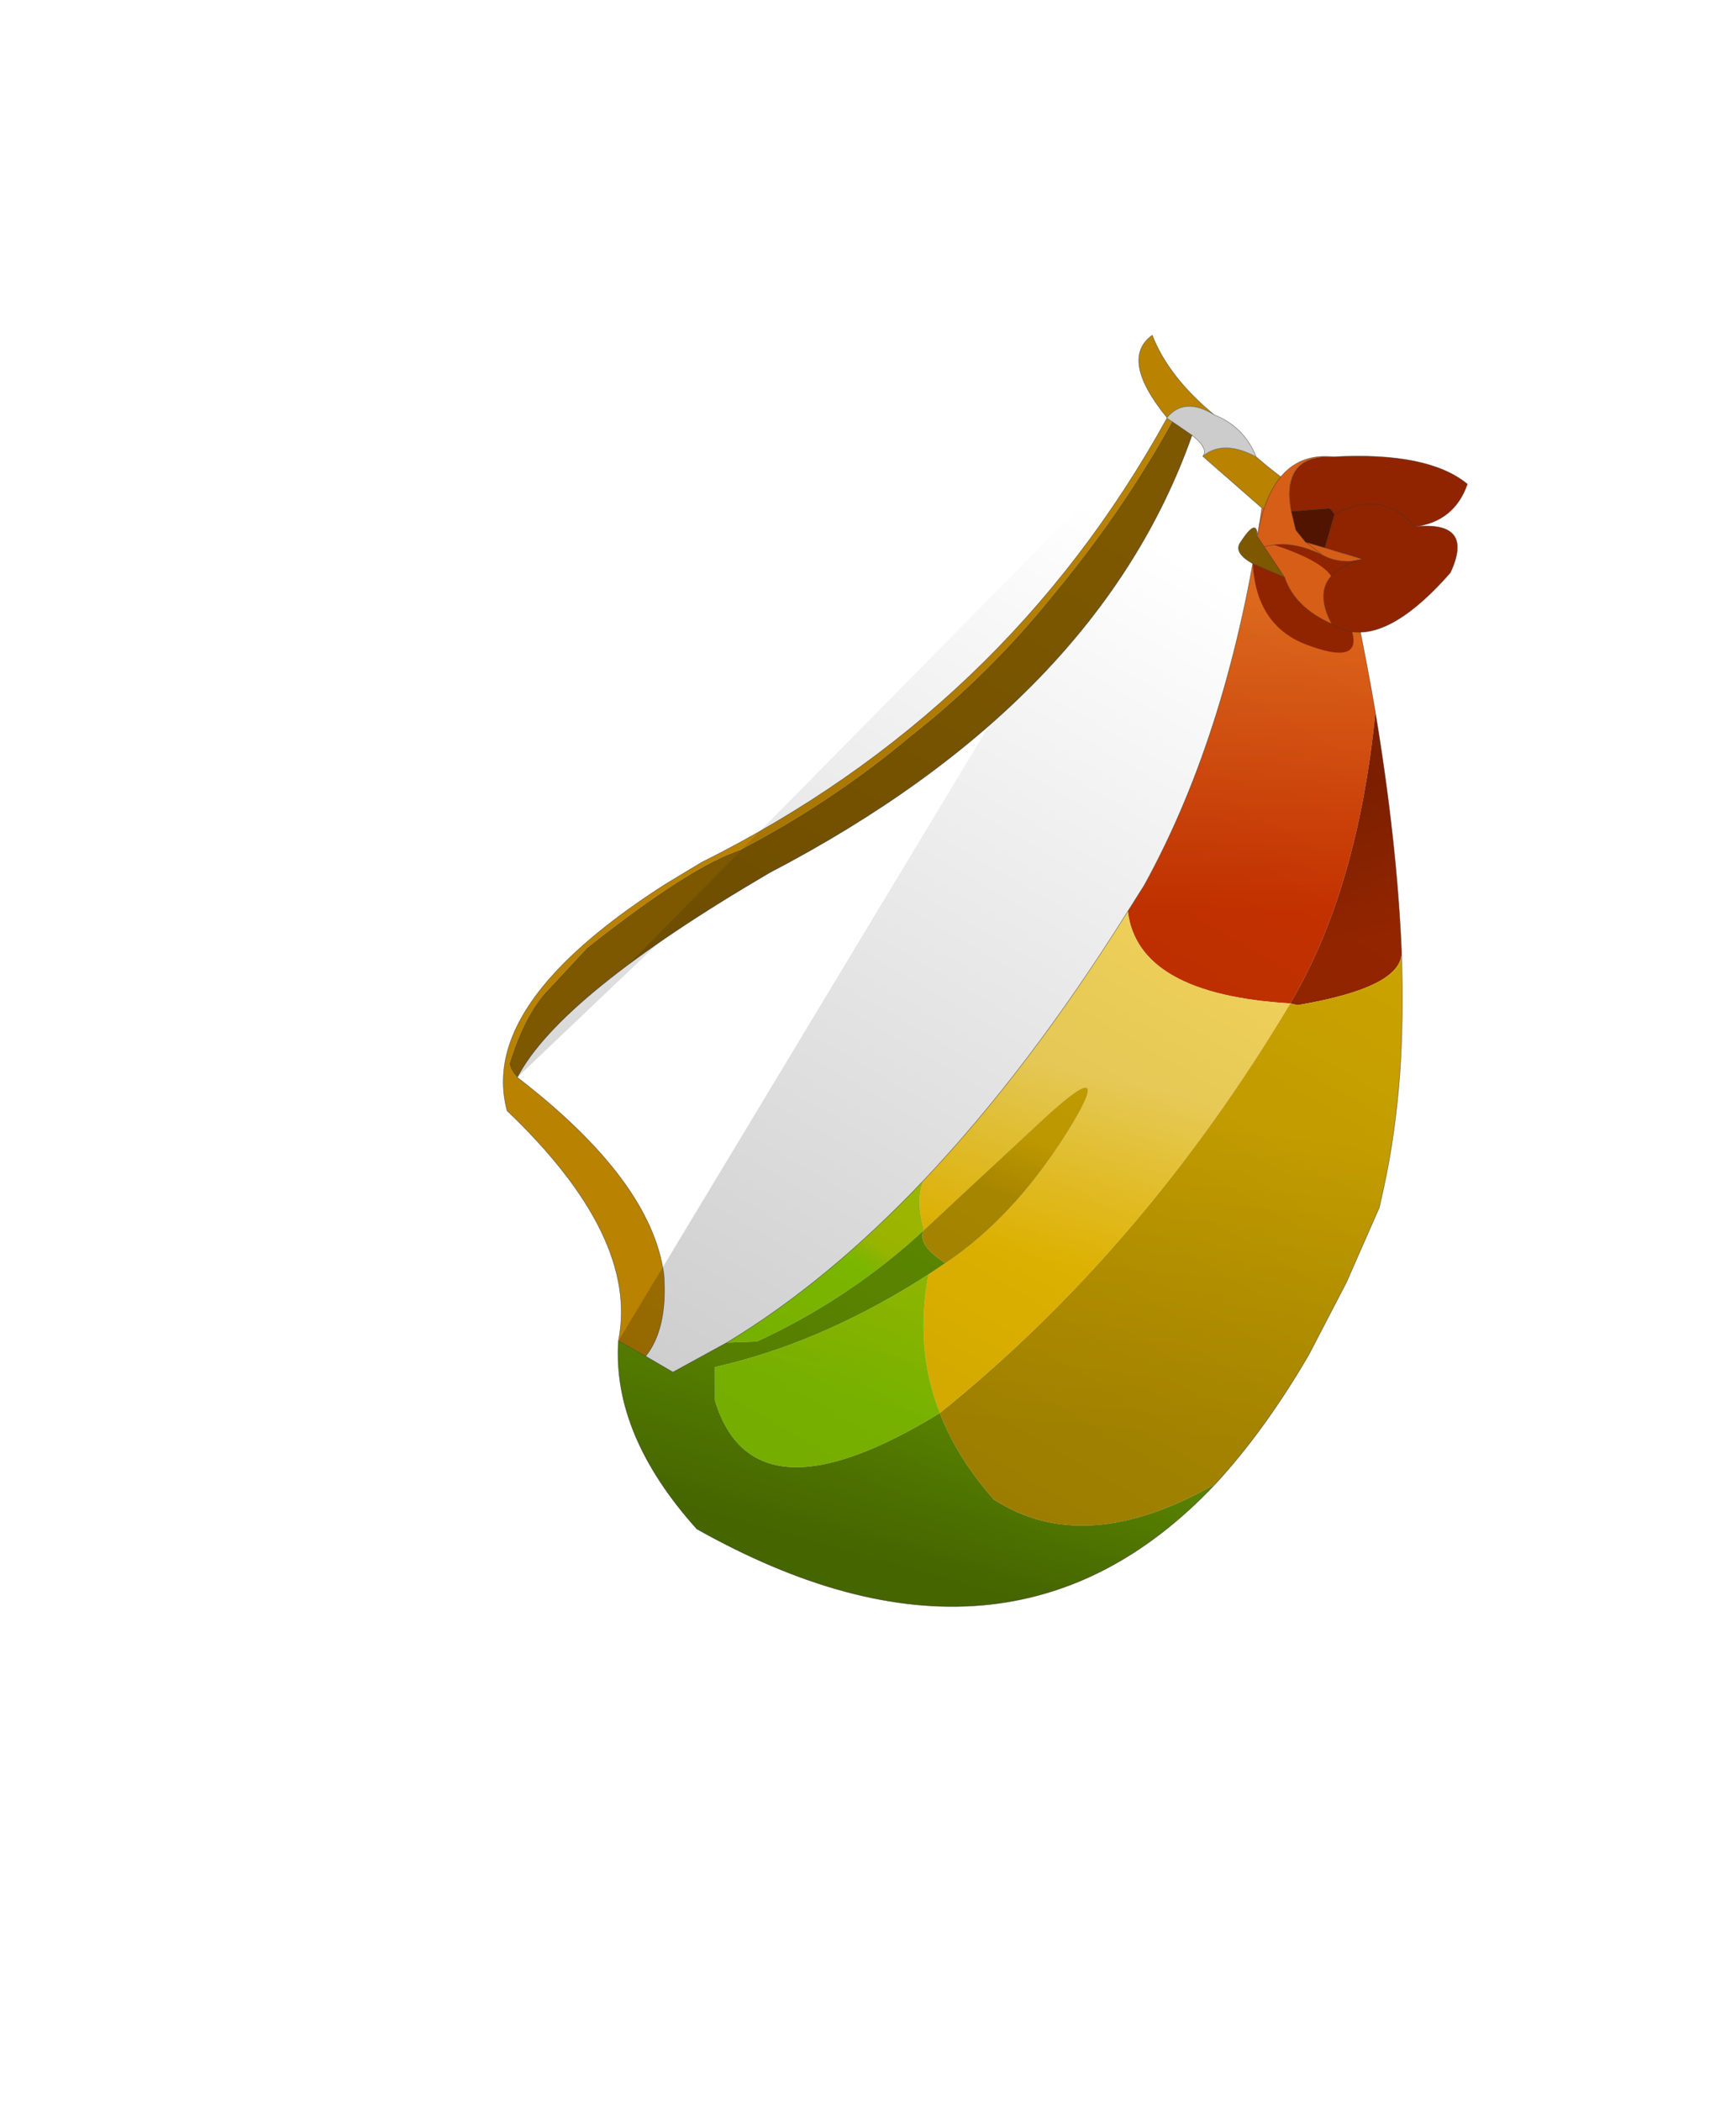 <?xml version="1.0"?>
<svg xmlns="http://www.w3.org/2000/svg" xmlns:xlink="http://www.w3.org/1999/xlink" width="152.85px" height="184.9px"><g transform="matrix(1, 0, 0, 1, -166.4, -94.5)"><use xlink:href="#object-0" width="79.15" height="111.8" transform="matrix(1, 0, 0, 1, 210.7, 124)"/><clipPath id="object-1" transform="matrix(1, 0, 0, 1, 210.7, 124)"><path fill-rule="evenodd" fill="#b98200" stroke="none" d="M220.85 212.5Q222.7 203.35 211.05 192.25Q210.3 189.45 211.2 186.6Q213.35 179.75 225 172.3L228.15 170.4Q254.95 157.05 269.15 131.3L269.6 131.6Q265.25 139.5 259.05 146.95Q253.45 153.9 246.55 159.3Q239.7 165.05 231.55 169.3Q227.15 170.75 218.1 177.9L214.75 181.5Q212.65 183.6 211.25 188.1Q211.4 188.85 211.95 189.3L211.95 189.35L212 189.35Q223.75 198.4 224.85 206.65Q225.2 211.4 223.25 213.85L220.85 212.5M269.15 131.25Q264.95 126.1 267.85 124Q269.3 127.7 273.3 131Q270.7 129.4 269.15 131.25M277 134.7Q279.4 136.8 281.85 138.25Q280.4 140.2 277.5 139.2L272.3 134.65Q274.1 133.15 277 134.7" transform="translate(-210.7,-124)"/><path fill-rule="evenodd" fill="url(#gradient-L9d72584eceb940e72b2bef3283f56a53)" stroke="none" d="M220.85 212.5L223.25 213.85L225.65 215.25L230.4 212.65L233.05 212.55Q241.2 208.8 247.75 202.75Q247.1 204.05 249.65 205.65L248.15 206.65Q239.35 212.3 230.6 214.5L229.35 214.8L229.35 217.75Q232.75 228.9 249.15 218.85Q250.7 222.85 253.9 226.45Q261.9 231.65 273.4 225.1Q255.15 244.45 227.75 229.05Q220.3 220.75 220.85 212.5" transform="translate(-210.7,-124)"/><path fill-rule="evenodd" fill="#7d5800" stroke="none" d="M211.95 189.3Q211.4 188.85 211.25 188.1Q212.65 183.6 214.75 181.5L218.1 177.9Q227.15 170.75 231.55 169.3Q239.7 165.05 246.55 159.3Q253.45 153.9 259.05 146.95Q265.25 139.5 269.6 131.6L271.35 132.8Q263.1 156.2 234.15 171.3Q215.7 182.1 211.95 189.3" transform="translate(-210.7,-124)"/><path fill-rule="evenodd" fill="#cccccc" stroke="none" d="M269.6 131.6L269.15 131.3L269.15 131.25Q270.7 129.4 273.3 131Q275.95 132.05 277 134.7Q274.1 133.15 272.3 134.65Q272.85 134 271.35 132.8L269.6 131.6" transform="translate(-210.7,-124)"/><path fill-rule="evenodd" fill="url(#gradient-L3f334d178139b5a8ba36dee483d54fdc)" stroke="none" d="M281.85 138.25L283.75 139.2Q286.05 148.7 287.5 157.2Q285.95 172.75 280 182.8Q266.6 182 265.7 174.7L267.15 172.4Q274.7 158.7 277.5 139.2Q280.4 140.2 281.85 138.25" transform="translate(-210.7,-124)"/><path fill-rule="evenodd" fill="url(#gradient-L00209fc99d13d1c755466194937b3f58)" stroke="none" d="M287.5 157.2Q289.4 168.65 289.8 178.2L289.8 178.35Q289.8 181.4 280.65 182.95L280 182.8Q285.95 172.75 287.5 157.2" transform="translate(-210.7,-124)"/><path fill-rule="evenodd" fill="url(#gradient-Lf2fae0bd6bc0b0c31de8a7c2e3d2a182)" stroke="none" d="M289.8 178.35Q290 184 289.65 189.05Q289.25 194.35 288.25 198.95L287.85 200.75L284.95 207.35L281.65 213.7Q277.75 220.4 273.4 225.1Q261.9 231.65 253.9 226.45Q250.7 222.85 249.15 218.85Q267.1 204.4 280 182.8L280.65 182.95Q289.8 181.4 289.8 178.35" transform="translate(-210.7,-124)"/><path fill-rule="evenodd" fill="url(#gradient-L9363b0caa5a1f70a2f830939f0e79367)" stroke="none" d="M265.7 174.7Q266.6 182 280 182.8Q267.1 204.4 249.15 218.85Q246.9 213.15 248.15 206.65L249.65 205.65Q255.55 201.7 260.2 194.4Q264.95 186.85 258.35 192.9L247.75 202.75Q247 200.1 247.7 198.4Q256.95 188.65 265.7 174.7" transform="translate(-210.7,-124)"/><path fill-rule="evenodd" fill="url(#gradient-Lac4edfe16b567216d7ee6f46e557b365)" stroke="none" d="M247.75 202.75L258.35 192.9Q264.95 186.85 260.2 194.4Q255.55 201.7 249.65 205.65Q247.1 204.05 247.75 202.75" transform="translate(-210.7,-124)"/><path fill-rule="evenodd" fill="url(#gradient-L30f53d9c0fb4808566325b5ddd7bb1e3)" stroke="none" d="M248.15 206.65Q246.9 213.15 249.15 218.85Q232.75 228.9 229.35 217.75L229.35 214.8L230.6 214.5Q239.35 212.3 248.15 206.65" transform="translate(-210.7,-124)"/><path fill-rule="evenodd" fill="url(#gradient-Lad3eb3e22a0618d10f165a0999b72e80)" stroke="none" d="M247.7 198.4Q247 200.1 247.75 202.75Q241.2 208.8 233.05 212.55L230.4 212.65Q239.25 207.3 247.7 198.4" transform="translate(-210.7,-124)"/><path fill="none" stroke="#333333" stroke-opacity="0.561" stroke-width="0.05" stroke-linecap="round" stroke-linejoin="round" d="M269.15 131.3Q254.95 157.05 228.15 170.4L225 172.3Q213.35 179.75 211.2 186.6Q210.3 189.45 211.05 192.25Q222.7 203.35 220.85 212.5L223.25 213.85Q225.2 211.4 224.85 206.65Q223.75 198.4 212 189.35L211.95 189.35L211.95 189.3M269.6 131.6L269.15 131.3L269.15 131.25Q264.95 126.1 267.85 124Q269.3 127.7 273.3 131Q275.95 132.05 277 134.7Q279.4 136.8 281.85 138.25L283.75 139.2Q286.05 148.7 287.5 157.2Q289.4 168.65 289.8 178.2L289.8 178.35Q290 184 289.65 189.05Q289.25 194.35 288.25 198.95L287.85 200.75L284.95 207.35L281.65 213.7Q277.75 220.4 273.4 225.1Q255.15 244.45 227.75 229.05Q220.3 220.75 220.85 212.5M273.3 131Q270.7 129.4 269.15 131.25M271.35 132.8Q272.85 134 272.3 134.65Q274.1 133.15 277 134.7M277.5 139.2Q280.4 140.2 281.85 138.25M272.3 134.65L277.5 139.2Q274.7 158.7 267.15 172.4L265.7 174.7Q256.95 188.65 247.7 198.4Q239.25 207.3 230.4 212.65L225.65 215.25L223.25 213.85" transform="translate(-210.7,-124)"/><path fill="none" stroke="#333333" stroke-opacity="0.702" stroke-width="0.05" stroke-linecap="round" stroke-linejoin="round" d="M271.35 132.8Q263.1 156.2 234.15 171.3Q215.7 182.1 211.95 189.3M269.6 131.6L271.35 132.8" transform="translate(-210.7,-124)"/></clipPath><g clip-path="url(#object-1)"><use xlink:href="#object-2" width="152.85" height="184.9" transform="matrix(1, 0, 0, 1, 166.4, 94.5)"/></g><use xlink:href="#object-3" width="20.15" height="17.3" transform="matrix(1, 0, 0, 1, 275.45, 134.65)"/></g><defs><g transform="matrix(1, 0, 0, 1, -210.7, -124)" id="object-0"><path fill-rule="evenodd" fill="#b98200" stroke="none" d="M220.85 212.5Q222.7 203.35 211.05 192.25Q210.3 189.45 211.2 186.6Q213.35 179.75 225 172.3L228.15 170.4Q254.95 157.05 269.15 131.3L269.6 131.6Q265.25 139.5 259.05 146.95Q253.45 153.9 246.55 159.3Q239.7 165.05 231.55 169.3Q227.15 170.75 218.1 177.9L214.75 181.5Q212.65 183.6 211.25 188.1Q211.4 188.85 211.95 189.3L211.95 189.35L212 189.35Q223.75 198.4 224.85 206.65Q225.2 211.4 223.25 213.85L220.85 212.5M269.15 131.25Q264.95 126.1 267.85 124Q269.3 127.7 273.3 131Q270.7 129.4 269.15 131.25M277 134.7Q279.4 136.8 281.85 138.25Q280.4 140.2 277.5 139.2L272.3 134.65Q274.1 133.15 277 134.7"/><path fill-rule="evenodd" fill="url(#gradient-L9d72584eceb940e72b2bef3283f56a53)" stroke="none" d="M220.85 212.5L223.25 213.85L225.65 215.25L230.4 212.65L233.05 212.55Q241.2 208.8 247.75 202.75Q247.1 204.05 249.65 205.65L248.15 206.65Q239.35 212.3 230.6 214.5L229.35 214.8L229.35 217.75Q232.75 228.9 249.15 218.85Q250.7 222.85 253.9 226.45Q261.9 231.65 273.4 225.1Q255.15 244.45 227.75 229.05Q220.3 220.75 220.85 212.5"/><path fill-rule="evenodd" fill="#7d5800" stroke="none" d="M211.95 189.3Q211.4 188.85 211.25 188.1Q212.65 183.6 214.75 181.5L218.1 177.9Q227.15 170.75 231.55 169.3Q239.7 165.05 246.55 159.3Q253.45 153.9 259.05 146.95Q265.25 139.5 269.6 131.6L271.35 132.8Q263.1 156.2 234.15 171.3Q215.7 182.1 211.95 189.3"/><path fill-rule="evenodd" fill="#cccccc" stroke="none" d="M269.6 131.6L269.15 131.3L269.15 131.25Q270.7 129.4 273.3 131Q275.95 132.05 277 134.7Q274.1 133.15 272.3 134.65Q272.85 134 271.35 132.8L269.6 131.6"/><path fill-rule="evenodd" fill="url(#gradient-L3f334d178139b5a8ba36dee483d54fdc)" stroke="none" d="M281.85 138.25L283.75 139.2Q286.05 148.7 287.5 157.2Q285.95 172.75 280 182.8Q266.6 182 265.7 174.7L267.15 172.4Q274.7 158.7 277.5 139.2Q280.4 140.2 281.85 138.25"/><path fill-rule="evenodd" fill="url(#gradient-L00209fc99d13d1c755466194937b3f58)" stroke="none" d="M287.5 157.2Q289.4 168.65 289.8 178.2L289.8 178.35Q289.8 181.4 280.65 182.95L280 182.8Q285.95 172.75 287.5 157.2"/><path fill-rule="evenodd" fill="url(#gradient-Lf2fae0bd6bc0b0c31de8a7c2e3d2a182)" stroke="none" d="M289.8 178.35Q290 184 289.65 189.05Q289.25 194.35 288.25 198.95L287.85 200.75L284.95 207.35L281.65 213.7Q277.75 220.4 273.4 225.1Q261.9 231.65 253.9 226.45Q250.7 222.85 249.15 218.85Q267.1 204.4 280 182.8L280.65 182.95Q289.8 181.4 289.8 178.35"/><path fill-rule="evenodd" fill="url(#gradient-L9363b0caa5a1f70a2f830939f0e79367)" stroke="none" d="M265.7 174.7Q266.6 182 280 182.8Q267.1 204.4 249.15 218.85Q246.9 213.15 248.15 206.65L249.65 205.65Q255.55 201.7 260.2 194.4Q264.95 186.85 258.35 192.9L247.75 202.75Q247 200.1 247.7 198.4Q256.95 188.65 265.7 174.7"/><path fill-rule="evenodd" fill="url(#gradient-Lac4edfe16b567216d7ee6f46e557b365)" stroke="none" d="M247.75 202.75L258.35 192.9Q264.95 186.85 260.2 194.4Q255.55 201.7 249.65 205.65Q247.1 204.05 247.75 202.75"/><path fill-rule="evenodd" fill="url(#gradient-L30f53d9c0fb4808566325b5ddd7bb1e3)" stroke="none" d="M248.15 206.65Q246.9 213.15 249.15 218.85Q232.75 228.9 229.35 217.75L229.35 214.8L230.6 214.5Q239.35 212.3 248.15 206.65"/><path fill-rule="evenodd" fill="url(#gradient-Lad3eb3e22a0618d10f165a0999b72e80)" stroke="none" d="M247.7 198.4Q247 200.1 247.75 202.75Q241.2 208.8 233.05 212.55L230.4 212.65Q239.25 207.3 247.7 198.4"/><path fill="none" stroke="#333333" stroke-opacity="0.561" stroke-width="0.05" stroke-linecap="round" stroke-linejoin="round" d="M269.15 131.3Q254.95 157.05 228.15 170.4L225 172.3Q213.35 179.75 211.2 186.6Q210.3 189.45 211.05 192.25Q222.7 203.35 220.85 212.5L223.25 213.85Q225.2 211.4 224.85 206.65Q223.75 198.4 212 189.35L211.95 189.35L211.95 189.3M269.6 131.6L269.15 131.3L269.15 131.25Q264.95 126.1 267.85 124Q269.3 127.7 273.3 131Q275.95 132.05 277 134.7Q279.4 136.8 281.85 138.25L283.75 139.2Q286.05 148.7 287.5 157.2Q289.4 168.65 289.8 178.2L289.8 178.35Q290 184 289.65 189.05Q289.25 194.35 288.25 198.95L287.85 200.75L284.95 207.35L281.65 213.7Q277.75 220.4 273.4 225.1Q255.15 244.45 227.75 229.05Q220.3 220.75 220.85 212.5M273.3 131Q270.7 129.4 269.15 131.25M271.35 132.8Q272.85 134 272.3 134.65Q274.1 133.15 277 134.7M277.5 139.2Q280.4 140.2 281.85 138.25M272.3 134.65L277.5 139.2Q274.7 158.7 267.15 172.4L265.7 174.7Q256.95 188.65 247.7 198.4Q239.25 207.3 230.4 212.65L225.65 215.25L223.25 213.85"/><path fill="none" stroke="#333333" stroke-opacity="0.702" stroke-width="0.05" stroke-linecap="round" stroke-linejoin="round" d="M271.35 132.8Q263.1 156.2 234.15 171.3Q215.7 182.1 211.95 189.3M269.6 131.6L271.35 132.8"/></g><linearGradient gradientTransform="matrix(0.002, -0.008, 0.032, 0.009, 245.35, 225.35)" gradientUnits="userSpaceOnUse" spreadMethod="pad" id="gradient-L9d72584eceb940e72b2bef3283f56a53" x1="-819.2" x2="819.2"><stop offset="0" stop-color="#557d00" stop-opacity="1"/><stop offset="1" stop-color="#699b00" stop-opacity="1"/></linearGradient><linearGradient gradientTransform="matrix(0, -0.017, 0.013, 0, 276.6, 160.85)" gradientUnits="userSpaceOnUse" spreadMethod="pad" id="gradient-L3f334d178139b5a8ba36dee483d54fdc" x1="-819.2" x2="819.2"><stop offset="0" stop-color="#cc3300" stop-opacity="1"/><stop offset="1" stop-color="#dc691e" stop-opacity="1"/></linearGradient><linearGradient gradientTransform="matrix(-0.002, -0.008, 0.008, -0.002, 283.95, 170.85)" gradientUnits="userSpaceOnUse" spreadMethod="pad" id="gradient-L00209fc99d13d1c755466194937b3f58" x1="-819.2" x2="819.2"><stop offset="0" stop-color="#9a2700" stop-opacity="1"/><stop offset="1" stop-color="#7d2000" stop-opacity="1"/></linearGradient><linearGradient gradientTransform="matrix(0.002, -0.017, 0.023, 0.002, 269.05, 207.15)" gradientUnits="userSpaceOnUse" spreadMethod="pad" id="gradient-Lf2fae0bd6bc0b0c31de8a7c2e3d2a182" x1="-819.2" x2="819.2"><stop offset="0" stop-color="#bf9900" stop-opacity="1"/><stop offset="1" stop-color="#d5ab00" stop-opacity="1"/></linearGradient><linearGradient gradientTransform="matrix(0.003, -0.01, 0.016, 0.004, 261.9, 197.7)" gradientUnits="userSpaceOnUse" spreadMethod="pad" id="gradient-L9363b0caa5a1f70a2f830939f0e79367" x1="-819.2" x2="819.2"><stop offset="0" stop-color="#ffcc00" stop-opacity="1"/><stop offset="1" stop-color="#fede5f" stop-opacity="1"/></linearGradient><linearGradient gradientTransform="matrix(0.001, -0.003, 0.006, 0.002, 254.85, 196.95)" gradientUnits="userSpaceOnUse" spreadMethod="pad" id="gradient-Lac4edfe16b567216d7ee6f46e557b365" x1="-819.2" x2="819.2"><stop offset="0" stop-color="#bf9900" stop-opacity="1"/><stop offset="1" stop-color="#d5ab00" stop-opacity="1"/></linearGradient><linearGradient gradientTransform="matrix(0.003, -0.011, 0.012, 0.003, 241.55, 208)" gradientUnits="userSpaceOnUse" spreadMethod="pad" id="gradient-L30f53d9c0fb4808566325b5ddd7bb1e3" x1="-819.2" x2="819.2"><stop offset="0" stop-color="#91d700" stop-opacity="1"/><stop offset="1" stop-color="#b4d300" stop-opacity="1"/></linearGradient><linearGradient gradientTransform="matrix(0.001, -0.001, 0.005, 0.003, 241.35, 203.8)" gradientUnits="userSpaceOnUse" spreadMethod="pad" id="gradient-Lad3eb3e22a0618d10f165a0999b72e80" x1="-819.2" x2="819.2"><stop offset="0" stop-color="#91d700" stop-opacity="1"/><stop offset="1" stop-color="#b4d300" stop-opacity="1"/></linearGradient><g transform="matrix(1, 0, 0, 1, -166.4, -94.5)" id="object-2"><path fill-rule="evenodd" fill="url(#gradient-L080d488a13299b76a3239e148f6f4f81)" stroke="none" d="M319.25 94.5L319.25 279.4L166.4 279.4L166.4 94.5L319.25 94.5"/></g><linearGradient gradientTransform="matrix(0.039, -0.067, 0.119, 0.069, 257.95, 160.75)" gradientUnits="userSpaceOnUse" spreadMethod="pad" id="gradient-L080d488a13299b76a3239e148f6f4f81" x1="-819.2" x2="819.2"><stop offset="0" stop-color="#000000" stop-opacity="0.192"/><stop offset="0.667" stop-color="#000000" stop-opacity="0"/></linearGradient><g transform="matrix(1, 0, 0, 1, -275.45, -134.65)" id="object-3"><path fill-rule="evenodd" fill="#902400" stroke="none" d="M283.8 134.7Q292.15 134.25 295.6 137.1Q294.45 140.4 290.95 140.85Q288.2 137.55 283.9 139.75L283.6 139.35L283.45 139.25L283.3 139.25L280.1 139.5Q279.15 134.5 283.8 134.7M283.9 139.75Q288.2 137.55 290.95 140.85Q296.25 140.3 294.1 144.9Q289.1 150.6 285.45 150.1Q286.3 153.1 281.35 151.2Q277 149.5 276.7 144.1L279.5 145.3Q280.4 147.95 283.65 149.4Q282.25 146.75 283.6 145.2Q284.45 144.25 286.3 143.7Q284.45 144.25 283.6 145.2Q282.65 143.8 278.55 142.45Q280.5 142.2 282.85 143.35Q284.4 144.2 286.3 143.7L283.05 142.7L283.9 139.75M285.45 150.1Q284.5 149.95 283.65 149.4Q284.5 149.95 285.45 150.1"/><path fill-rule="evenodd" fill="#d75e17" stroke="none" d="M283.8 134.7Q279.15 134.5 280.1 139.5L280.5 141.15L281.35 142.2L283.05 142.7L286.3 143.7Q284.4 144.2 282.85 143.35Q280.5 142.2 278.55 142.45Q282.65 143.8 283.6 145.2Q282.25 146.75 283.65 149.4Q280.4 147.95 279.5 145.3L277.7 142.6L278.55 142.45L277.7 142.6L277.1 141.7Q278.4 134.15 283.8 134.7M282.85 143.35L281.35 142.2L282.85 143.35"/><path fill-rule="evenodd" fill="#511400" stroke="none" d="M280.1 139.5L283.3 139.25L283.45 139.25L283.6 139.35L283.9 139.75L283.05 142.7L281.35 142.2L280.5 141.15L280.1 139.5"/><path fill-rule="evenodd" fill="#7d5800" stroke="none" d="M276.7 144.1Q275 143.15 275.6 142.25Q277.1 139.95 277.1 141.7L277.7 142.6L279.5 145.3L276.7 144.1"/><path fill="none" stroke="#333333" stroke-opacity="0.561" stroke-width="0.05" stroke-linecap="round" stroke-linejoin="round" d="M290.95 140.85Q294.45 140.4 295.6 137.1Q292.15 134.25 283.8 134.7Q279.15 134.5 280.1 139.5L283.3 139.25L283.45 139.25L283.6 139.35L283.9 139.75Q288.2 137.55 290.95 140.85Q296.25 140.3 294.1 144.9Q289.1 150.6 285.45 150.1Q284.5 149.95 283.65 149.4Q282.25 146.75 283.6 145.2Q284.45 144.25 286.3 143.7Q284.4 144.2 282.85 143.35Q280.5 142.2 278.55 142.45L277.7 142.6L279.5 145.3Q280.4 147.95 283.65 149.4M276.7 144.1Q275 143.15 275.6 142.25Q277.1 139.95 277.1 141.7Q278.4 134.15 283.8 134.7M280.1 139.5L280.5 141.15L281.35 142.2L283.05 142.7L283.9 139.75M281.35 142.2L282.85 143.35M277.7 142.6L277.1 141.7M276.7 144.1L279.5 145.3M283.05 142.7L286.3 143.7"/></g></defs><linearGradient gradientTransform="matrix(0.002, -0.008, 0.032, 0.009, 245.35, 225.35)" gradientUnits="userSpaceOnUse" spreadMethod="pad" id="gradient-L9d72584eceb940e72b2bef3283f56a53" x1="-819.2" x2="819.2"><stop offset="0" stop-color="#557d00" stop-opacity="1"/><stop offset="1" stop-color="#699b00" stop-opacity="1"/></linearGradient><linearGradient gradientTransform="matrix(0, -0.017, 0.013, 0, 276.6, 160.85)" gradientUnits="userSpaceOnUse" spreadMethod="pad" id="gradient-L3f334d178139b5a8ba36dee483d54fdc" x1="-819.2" x2="819.2"><stop offset="0" stop-color="#cc3300" stop-opacity="1"/><stop offset="1" stop-color="#dc691e" stop-opacity="1"/></linearGradient><linearGradient gradientTransform="matrix(-0.002, -0.008, 0.008, -0.002, 283.95, 170.85)" gradientUnits="userSpaceOnUse" spreadMethod="pad" id="gradient-L00209fc99d13d1c755466194937b3f58" x1="-819.2" x2="819.2"><stop offset="0" stop-color="#9a2700" stop-opacity="1"/><stop offset="1" stop-color="#7d2000" stop-opacity="1"/></linearGradient><linearGradient gradientTransform="matrix(0.002, -0.017, 0.023, 0.002, 269.05, 207.15)" gradientUnits="userSpaceOnUse" spreadMethod="pad" id="gradient-Lf2fae0bd6bc0b0c31de8a7c2e3d2a182" x1="-819.2" x2="819.2"><stop offset="0" stop-color="#bf9900" stop-opacity="1"/><stop offset="1" stop-color="#d5ab00" stop-opacity="1"/></linearGradient><linearGradient gradientTransform="matrix(0.003, -0.01, 0.016, 0.004, 261.9, 197.7)" gradientUnits="userSpaceOnUse" spreadMethod="pad" id="gradient-L9363b0caa5a1f70a2f830939f0e79367" x1="-819.2" x2="819.2"><stop offset="0" stop-color="#ffcc00" stop-opacity="1"/><stop offset="1" stop-color="#fede5f" stop-opacity="1"/></linearGradient><linearGradient gradientTransform="matrix(0.001, -0.003, 0.006, 0.002, 254.85, 196.95)" gradientUnits="userSpaceOnUse" spreadMethod="pad" id="gradient-Lac4edfe16b567216d7ee6f46e557b365" x1="-819.2" x2="819.2"><stop offset="0" stop-color="#bf9900" stop-opacity="1"/><stop offset="1" stop-color="#d5ab00" stop-opacity="1"/></linearGradient><linearGradient gradientTransform="matrix(0.003, -0.011, 0.012, 0.003, 241.55, 208)" gradientUnits="userSpaceOnUse" spreadMethod="pad" id="gradient-L30f53d9c0fb4808566325b5ddd7bb1e3" x1="-819.2" x2="819.2"><stop offset="0" stop-color="#91d700" stop-opacity="1"/><stop offset="1" stop-color="#b4d300" stop-opacity="1"/></linearGradient><linearGradient gradientTransform="matrix(0.001, -0.001, 0.005, 0.003, 241.35, 203.8)" gradientUnits="userSpaceOnUse" spreadMethod="pad" id="gradient-Lad3eb3e22a0618d10f165a0999b72e80" x1="-819.2" x2="819.2"><stop offset="0" stop-color="#91d700" stop-opacity="1"/><stop offset="1" stop-color="#b4d300" stop-opacity="1"/></linearGradient></svg>
